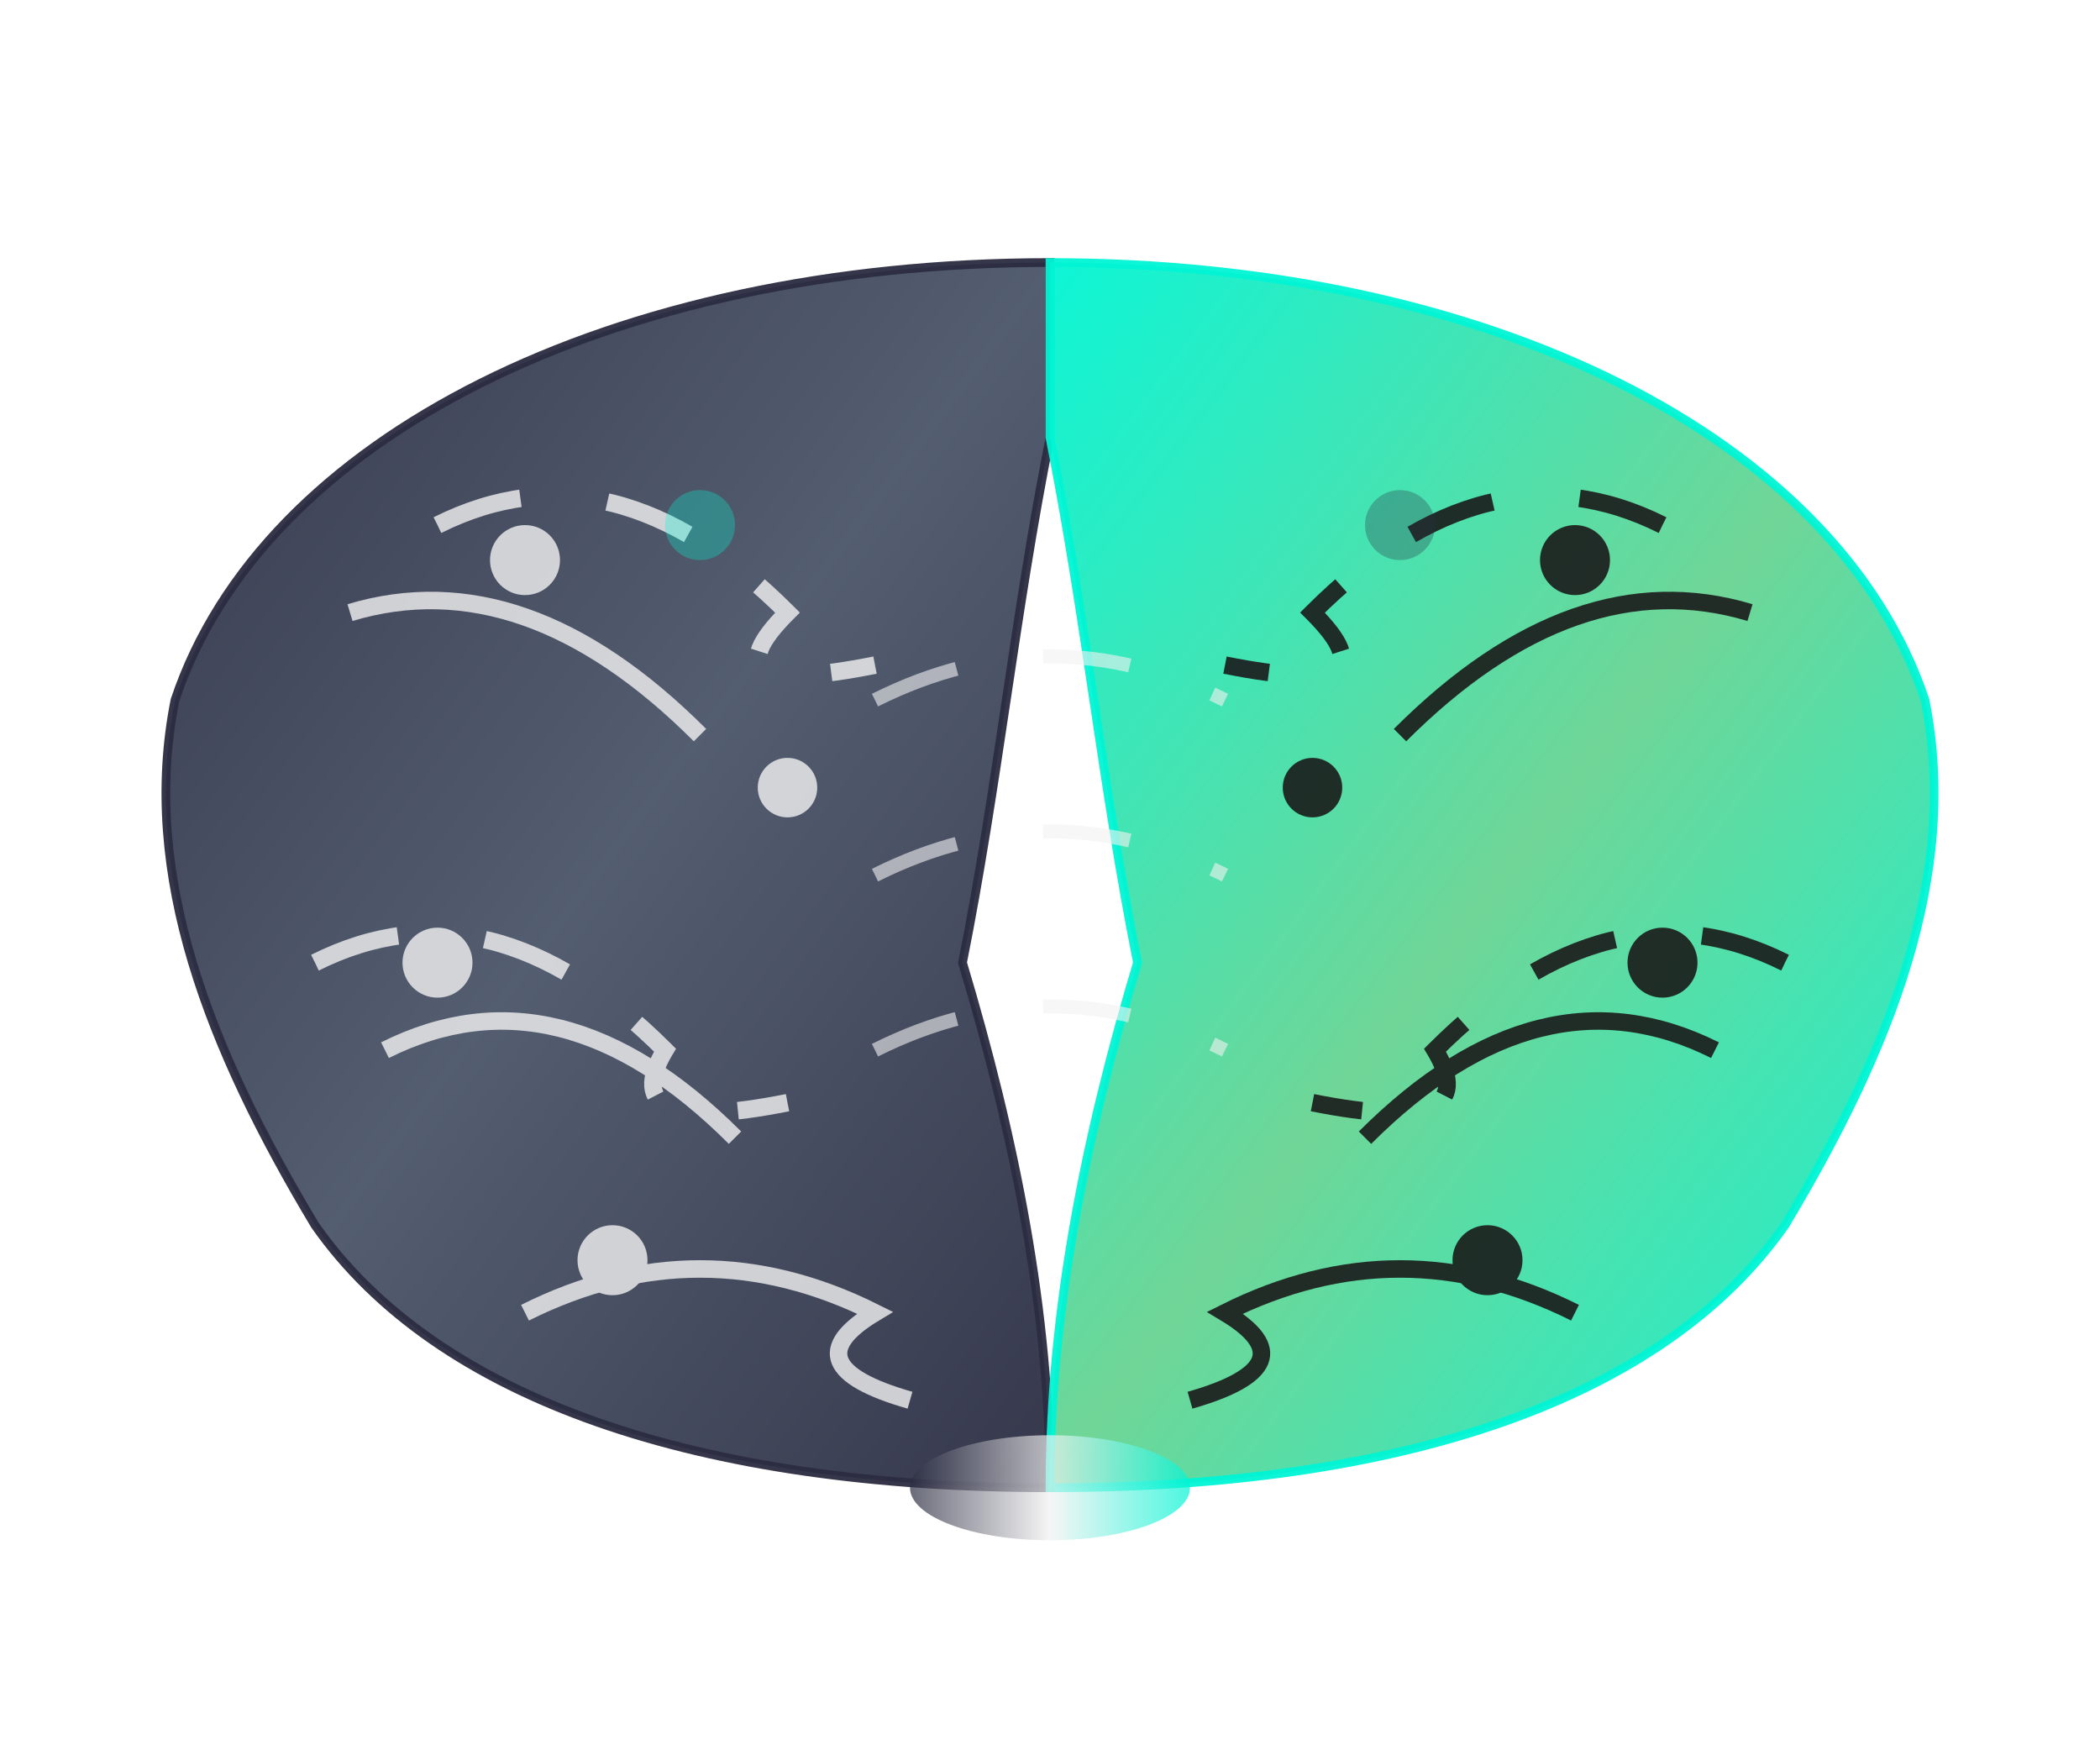 <svg width="120" height="100" viewBox="0 0 120 100" xmlns="http://www.w3.org/2000/svg">
  <defs>
    <!-- Gradients for brain hemispheres -->
    <linearGradient id="leftBrainGradient" x1="0%" y1="0%" x2="100%" y2="100%">
      <stop offset="0%" stop-color="#2B2D42" />
      <stop offset="50%" stop-color="#4A5568" />
      <stop offset="100%" stop-color="#2B2D42" />
    </linearGradient>
    
    <linearGradient id="rightBrainGradient" x1="0%" y1="0%" x2="100%" y2="100%">
      <stop offset="0%" stop-color="#00F5D4" />
      <stop offset="50%" stop-color="#68D391" />
      <stop offset="100%" stop-color="#00F5D4" />
    </linearGradient>

    <!-- Neural connection gradient -->
    <linearGradient id="connectionGradient" x1="0%" y1="0%" x2="100%" y2="0%">
      <stop offset="0%" stop-color="#2B2D42" />
      <stop offset="50%" stop-color="#F2F2F2" />
      <stop offset="100%" stop-color="#00F5D4" />
    </linearGradient>

    <!-- Glow filter for neural pathways -->
    <filter id="glow">
      <feGaussianBlur stdDeviation="2" result="coloredBlur"/>
      <feMerge> 
        <feMergeNode in="coloredBlur"/>
        <feMergeNode in="SourceGraphic"/>
      </feMerge>
    </filter>

    <!-- Animation for neural flow -->
    <style>
      .neural-flow {
        stroke-dasharray: 5 5;
        animation: neuralFlow 2s linear infinite;
      }
      
      @keyframes neuralFlow {
        0% { stroke-dashoffset: 10; }
        100% { stroke-dashoffset: 0; }
      }
      
      .brain-pulse {
        animation: brainPulse 3s ease-in-out infinite;
        transform-origin: center;
      }
      
      @keyframes brainPulse {
        0%, 100% {
          transform: scale(1);
          filter: drop-shadow(0 0 5px rgba(0, 245, 212, 0.3));
        }
        50% {
          transform: scale(1.02);
          filter: drop-shadow(0 0 10px rgba(0, 245, 212, 0.4));
        }
      }
    </style>
  </defs>

  <!-- Left Brain Hemisphere -->
  <path
    d="M60 15 
       C35 15, 15 25, 10 40
       C8 50, 12 60, 18 70
       C25 80, 40 85, 60 85
       C60 75, 58 65, 55 55
       C57 45, 58 35, 60 25
       L60 15 Z"
    fill="url(#leftBrainGradient)"
    stroke="#2B2D42"
    stroke-width="0.5"
    opacity="0.95"
    class="brain-pulse"
  />

  <!-- Right Brain Hemisphere -->
  <path
    d="M60 15
       C85 15, 105 25, 110 40
       C112 50, 108 60, 102 70
       C95 80, 80 85, 60 85
       C60 75, 62 65, 65 55
       C63 45, 62 35, 60 25
       L60 15 Z"
    fill="url(#rightBrainGradient)"
    stroke="#00F5D4"
    stroke-width="0.5"
    opacity="0.95"
    class="brain-pulse"
  />

  <!-- Central Dividing Line -->
  <line 
    x1="60" y1="20" 
    x2="60" y2="80" 
    stroke="url(#connectionGradient)" 
    stroke-width="1.5"
    opacity="0.7"
  />

  <!-- Left Brain Neural Pathways -->
  <g stroke="#F2F2F2" stroke-width="1" fill="none" opacity="0.8" filter="url(#glow)">
    <!-- Frontal lobe pathways -->
    <path d="M25 30 Q35 25, 45 35 Q40 40, 50 38" class="neural-flow" />
    <path d="M20 35 Q30 32, 40 42" />
    
    <!-- Temporal lobe pathways -->
    <path d="M18 55 Q28 50, 38 60 Q35 65, 45 63" class="neural-flow" />
    <path d="M22 60 Q32 55, 42 65" />
    
    <!-- Occipital pathways -->
    <path d="M30 75 Q40 70, 50 75 Q45 78, 52 80" />
    
    <!-- Neural nodes -->
    <circle cx="30" cy="32" r="1.5" fill="#F2F2F2" />
    <circle cx="25" cy="55" r="1.5" fill="#F2F2F2" />
    <circle cx="35" cy="72" r="1.5" fill="#F2F2F2" />
    <circle cx="45" cy="45" r="1.2" fill="#F2F2F2" />
  </g>

  <!-- Right Brain Neural Pathways -->
  <g stroke="#1A1A1A" stroke-width="1" fill="none" opacity="0.9" filter="url(#glow)">
    <!-- Creative pathways -->
    <path d="M95 30 Q85 25, 75 35 Q80 40, 70 38" class="neural-flow" />
    <path d="M100 35 Q90 32, 80 42" />
    
    <!-- Artistic pathways -->
    <path d="M102 55 Q92 50, 82 60 Q85 65, 75 63" class="neural-flow" />
    <path d="M98 60 Q88 55, 78 65" />
    
    <!-- Innovation pathways -->
    <path d="M90 75 Q80 70, 70 75 Q75 78, 68 80" />
    
    <!-- Creative nodes -->
    <circle cx="90" cy="32" r="1.5" fill="#1A1A1A" />
    <circle cx="95" cy="55" r="1.5" fill="#1A1A1A" />
    <circle cx="85" cy="72" r="1.5" fill="#1A1A1A" />
    <circle cx="75" cy="45" r="1.2" fill="#1A1A1A" />
  </g>

  <!-- Inter-hemispheric Connections -->
  <g stroke="#F2F2F2" stroke-width="0.8" fill="none" opacity="0.6">
    <path d="M50 40 Q60 35, 70 40" class="neural-flow" />
    <path d="M50 50 Q60 45, 70 50" class="neural-flow" />
    <path d="M50 60 Q60 55, 70 60" class="neural-flow" />
  </g>

  <!-- Highlight Effects -->
  <circle cx="40" cy="30" r="2" fill="#00F5D4" opacity="0.3" />
  <circle cx="80" cy="30" r="2" fill="#2B2D42" opacity="0.3" />
  
  <!-- Brain stem -->
  <ellipse cx="60" cy="85" rx="8" ry="3" fill="url(#connectionGradient)" opacity="0.7" />
</svg>
